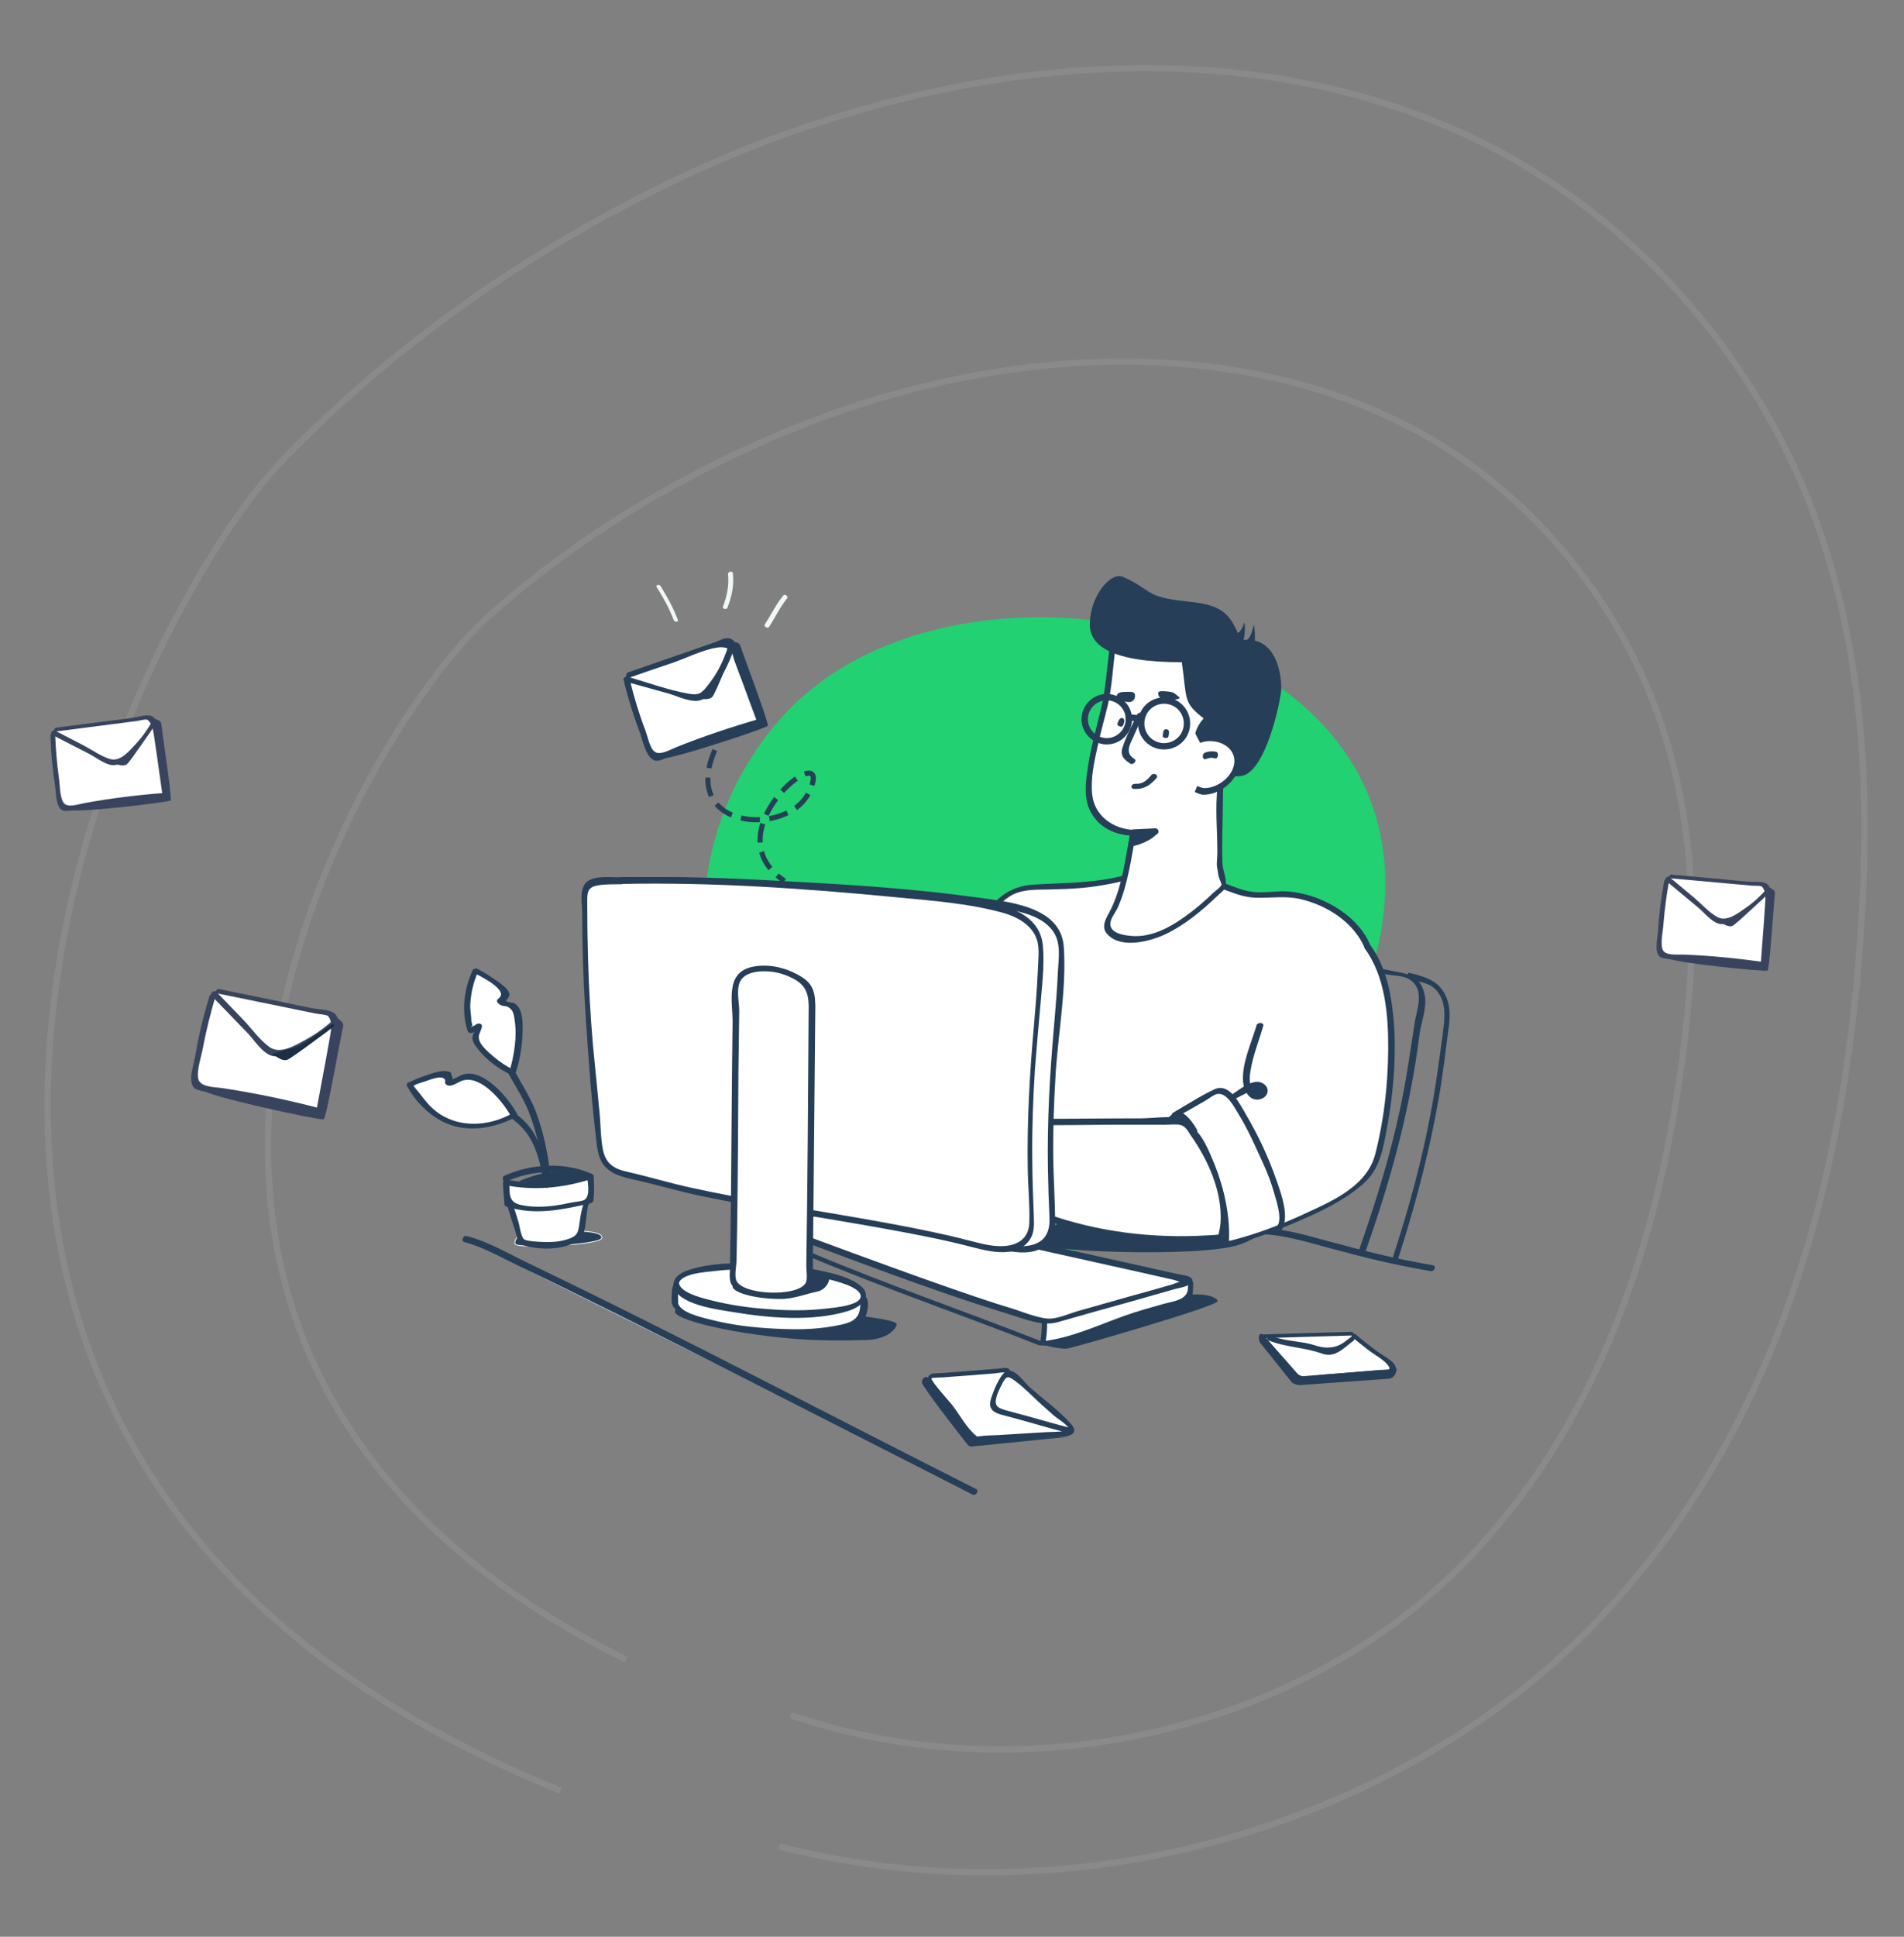 <svg width="600" height="610" viewBox="0 0 600 610" fill="none" xmlns="http://www.w3.org/2000/svg">
<rect x="0" y="0" width="600" height="610" fill="#808080" stroke="none"/>
<g clip-path="url(#clip0_7788_74958)">
<path opacity="0.08" d="M246.519 581.794C342.493 606.017 442.945 572.125 500.833 513.105C558.721 454.086 580.737 374.882 586.21 296.176C589.445 250.366 587.789 202.998 569.795 157.324C551.778 111.943 515.371 68.098 464.22 43.49C381.207 4.027 280.759 22.566 206.268 59.934C161.212 82.445 121.564 111.278 88.901 145.078C36.964 199.537 -84.257 457.107 175.715 563.644" stroke="white" stroke-width="2" stroke-linecap="square"/>
<path opacity="0.08" d="M250.081 540.527C322.774 564.88 402.344 544.615 450.52 502.441C498.697 460.268 520.358 400.397 529.215 339.937C534.408 304.749 535.915 268.071 524.706 231.74C513.461 195.634 487.924 159.633 449.87 137.62C388.084 102.26 309.421 110.669 249.695 135.145C213.576 149.879 181.261 169.814 154.048 193.995C110.735 232.996 1.97 424.778 196.47 522.345" stroke="white" stroke-width="2" stroke-linecap="square"/>
<path d="M47.332 226.92C48.056 226.308 50.777 226.449 50.857 228.07C50.951 229.754 54.292 251.452 53.77 252.087C53.248 252.722 22.689 256.279 21.895 255.007C21.689 254.657 18.62 252.559 21.531 249.252C28.847 241.012 47.332 226.92 47.332 226.92Z" fill="#38445E"/>
<path d="M17.72 229.706C27.308 228.444 36.896 227.182 46.497 225.983C47.013 225.939 47.592 225.88 47.972 226.126C48.442 226.484 48.574 227.111 48.63 227.688C49.699 235.25 50.781 242.874 51.912 250.423C41.551 251.13 31.271 252.539 21.137 254.638C20.635 254.745 20.056 254.803 19.662 254.494C19.421 254.284 19.355 253.971 19.302 253.72C17.756 246.391 16.84 238.928 16.654 231.505" fill="white"/>
<path d="M17.538 230.404C26.108 229.293 34.615 228.195 43.184 227.084C43.826 227.012 45.875 226.444 46.318 226.676C47.71 227.36 48.212 229.74 48.426 231.069C48.736 233.162 49.045 235.256 49.355 237.35C49.965 241.801 50.623 246.176 51.233 250.627C51.494 250.309 51.832 250.041 52.094 249.723C43.557 250.369 35.037 251.404 26.622 252.94C24.66 253.294 21.07 254.651 19.93 252.669C18.802 250.75 18.894 247.131 18.545 244.849C17.922 240.336 17.551 235.768 17.382 231.223C17.386 230.306 15.93 230.879 15.899 231.671C16.052 237.07 16.531 242.465 17.388 247.78C17.751 250.124 17.523 255.278 20.51 255.425C22.892 255.505 25.943 254.395 28.233 254.036C30.711 253.637 33.127 253.252 35.618 252.916C40.979 252.163 46.316 251.612 51.692 251.249C52.083 251.231 52.645 250.783 52.553 250.345C51.772 245.079 51.054 239.801 50.287 234.598C49.924 232.254 50.434 226.255 47.503 225.441C45.899 224.999 43.199 225.903 41.537 226.127C39.046 226.463 36.554 226.799 34.05 227.073C28.613 227.776 23.24 228.466 17.803 229.17C17.135 229.116 16.582 230.543 17.538 230.404Z" fill="#38445E"/>
<path d="M16.382 231.426C20.293 233.468 24.253 235.434 28.163 237.476C30.441 238.625 33.957 241.601 36.632 240.899C38.805 240.304 41.26 237.623 42.831 236.045C45.374 233.475 47.512 230.535 49.269 227.348C49.802 226.45 48.602 226.052 48.118 226.875C46.596 229.619 44.833 232.153 42.689 234.441C40.658 236.64 37.833 240.054 34.6 239.044C31.721 238.155 28.855 236.086 26.197 234.692C23.186 233.177 20.224 231.587 17.213 230.072C16.555 229.755 15.649 231.06 16.382 231.426Z" fill="#38445E"/>
<path d="M48.613 228.677C48.613 228.677 41.262 239.546 40.053 240.656C38.843 241.765 35.933 240.419 35.933 240.419C35.933 240.419 40.722 237.303 41.806 236.22C42.89 235.138 48.216 228.041 48.216 228.041L48.613 228.677Z" fill="#38445E"/>
<path d="M556.126 279.68C556.963 279.237 559.589 279.964 559.319 281.566C559.05 283.232 557.659 305.166 557.013 305.674C556.368 306.183 525.782 303.054 525.279 301.638C525.154 301.252 522.608 298.537 526.158 295.934C535.065 289.459 556.126 279.68 556.126 279.68Z" fill="#38445E"/>
<path d="M526.631 275.984C536.251 276.83 545.871 277.677 555.49 278.588C556.003 278.656 556.58 278.725 556.899 279.048C557.28 279.501 557.275 280.142 557.207 280.719C556.634 288.35 556.061 296.044 555.553 303.675C545.297 302.118 534.971 301.265 524.639 301.119C524.126 301.115 523.549 301.046 523.231 300.658C523.04 300.4 523.043 300.079 523.045 299.823C523.103 292.316 523.803 284.815 525.207 277.512" fill="white"/>
<path d="M526.306 276.622C534.9 277.397 543.43 278.171 552.024 278.946C552.665 279.015 554.784 278.904 555.166 279.228C556.378 280.2 556.36 282.637 556.285 283.984C556.14 286.1 555.996 288.216 555.851 290.332C555.496 294.82 555.205 299.245 554.85 303.733C555.172 303.479 555.559 303.29 555.882 303.036C547.419 301.813 538.89 300.974 530.357 300.649C528.368 300.569 524.577 301.116 523.888 298.929C523.198 296.807 524.06 293.285 524.206 290.976C524.562 286.424 525.174 281.874 525.979 277.389C526.178 276.493 524.636 276.737 524.438 277.505C523.434 282.822 522.751 288.206 522.453 293.593C522.306 295.965 520.984 300.959 523.866 301.752C526.172 302.348 529.384 301.925 531.694 302.071C534.195 302.22 536.633 302.368 539.134 302.58C544.522 303.009 549.844 303.629 555.165 304.441C555.55 304.509 556.194 304.193 556.197 303.744C556.559 298.422 556.985 293.1 557.346 287.842C557.493 285.469 559.27 279.71 556.586 278.277C555.116 277.495 552.289 277.793 550.622 277.651C548.12 277.439 545.619 277.226 543.118 276.949C537.667 276.457 532.279 275.964 526.828 275.471C526.188 275.274 525.343 276.55 526.306 276.622Z" fill="#38445E"/>
<path d="M524.955 277.381C528.335 280.23 531.779 283.016 535.158 285.866C537.135 287.485 539.931 291.164 542.691 291.058C544.938 290.948 547.906 288.855 549.776 287.651C552.808 285.687 555.522 283.271 557.917 280.532C558.629 279.768 557.543 279.118 556.896 279.818C554.824 282.175 552.562 284.274 549.981 286.049C547.529 287.761 544.043 290.492 541.104 288.8C538.484 287.304 536.13 284.655 533.835 282.712C531.22 280.574 528.67 278.373 526.055 276.235C525.481 275.781 524.317 276.862 524.955 277.381Z" fill="#38445E"/>
<path d="M557.007 281.676C557.007 281.676 547.504 290.713 546.086 291.536C544.667 292.359 542.116 290.414 542.116 290.414C542.116 290.414 547.458 288.403 548.747 287.579C550.037 286.755 556.756 280.968 556.756 280.968L557.007 281.676Z" fill="#38445E"/>
<path d="M104.462 320.672C105.545 320.247 108.654 321.491 108.109 323.41C107.554 325.406 102.891 351.984 102.034 352.516C101.176 353.048 64.233 345.057 63.81 343.261C63.709 342.773 60.966 339.112 65.655 336.42C77.41 329.734 104.462 320.672 104.462 320.672Z" fill="#38445E"/>
<path d="M68.912 312.14C80.558 314.493 92.204 316.846 103.84 319.276C104.458 319.43 105.154 319.593 105.5 320.031C105.906 320.635 105.814 321.416 105.652 322.11C103.928 331.336 102.194 340.64 100.548 349.876C88.22 346.569 75.712 344.112 63.103 342.516C62.475 342.44 61.779 342.277 61.443 341.761C61.245 341.42 61.291 341.029 61.328 340.716C62.406 331.571 64.269 322.521 66.966 313.808" fill="white"/>
<path d="M68.421 312.875C78.824 315.001 89.149 317.118 99.552 319.244C100.327 319.416 102.932 319.572 103.357 320.019C104.708 321.371 104.359 324.34 104.087 325.972C103.627 328.531 103.166 331.091 102.706 333.65C101.67 339.073 100.721 344.426 99.685 349.849C100.114 349.583 100.612 349.406 101.041 349.14C90.859 346.486 80.543 344.292 70.153 342.722C67.732 342.351 63.024 342.497 62.475 339.736C61.916 337.053 63.441 332.879 63.929 330.085C64.975 324.584 66.333 319.122 67.918 313.765C68.282 312.7 66.364 312.786 66.018 313.695C64.079 320.038 62.522 326.507 61.435 333.033C60.938 335.905 58.653 341.811 62.07 343.174C64.809 344.217 68.793 344.143 71.597 344.64C74.636 345.164 77.597 345.68 80.626 346.283C87.156 347.546 93.58 349.033 99.976 350.755C100.437 350.89 101.267 350.594 101.331 350.047C102.487 343.609 103.721 337.18 104.868 330.82C105.365 327.948 108.309 321.171 105.219 319.055C103.527 317.9 100.032 317.875 98.012 317.473C94.982 316.87 91.952 316.267 88.932 315.586C82.333 314.235 75.812 312.895 69.213 311.544C68.457 311.215 67.254 312.655 68.421 312.875Z" fill="#38445E"/>
<path d="M66.653 313.61C70.4 317.544 74.235 321.41 77.983 325.344C80.181 327.588 83.104 332.452 86.491 332.702C89.252 332.876 93.159 330.734 95.606 329.525C99.574 327.548 103.214 324.978 106.509 321.971C107.481 321.138 106.241 320.197 105.356 320.962C102.509 323.548 99.463 325.793 96.071 327.602C92.846 329.351 88.219 332.198 84.855 329.734C81.854 327.552 79.333 324.003 76.788 321.322C73.88 318.359 71.059 315.328 68.15 312.365C67.51 311.734 65.943 312.891 66.653 313.61Z" fill="#38445E"/>
<path d="M105.272 323.22C105.272 323.22 92.44 332.951 90.597 333.762C88.753 334.573 85.898 331.851 85.898 331.851C85.898 331.851 92.696 330.126 94.383 329.296C96.07 328.467 105.061 322.322 105.061 322.322L105.272 323.22Z" fill="#1A2E44"/>
<path d="M409.913 221.612C368.914 186.324 283.652 182.533 245.223 227.182C206.795 271.83 218.171 338.033 259.17 373.32C300.169 408.607 364.558 401.024 402.986 356.375C441.414 311.727 450.912 256.899 409.913 221.612Z" fill="#22D172"/>
<path d="M182.55 387.771C182.55 387.771 190.49 387.855 189.57 390.024C188.651 392.193 163.83 393.194 162.493 391.942C161.155 390.607 165.334 387.104 167.674 386.854C170.014 386.603 182.55 387.771 182.55 387.771Z" fill="#263E57" stroke="white" stroke-width="0.25" stroke-linecap="square"/>
<path d="M328.555 423.559C328.555 423.559 334.154 425.061 336.411 424.727C338.584 424.393 384.048 411.296 383.713 409.795C383.379 408.293 379.284 407.709 378.114 407.709C376.944 407.709 364.659 407.709 364.659 407.709L328.555 417.97V423.559Z" fill="#263E57"/>
<path d="M375.268 403.956C375.101 406.626 375.185 404.874 375.018 407.543C375.018 407.96 374.934 408.377 374.767 408.711C374.433 409.295 373.681 409.545 373.012 409.712C367.663 411.13 362.315 412.465 357.133 414.217C347.021 417.554 339.165 422.142 328.551 423.143C328.551 423.143 328.718 422.642 328.802 421.641C328.802 420.64 329.303 418.388 329.219 416.386" fill="white"/>
<path d="M374.435 403.788C374.351 404.622 374.435 405.957 374.184 406.791C373.348 409.544 369.337 409.961 366.83 410.629C362.651 411.797 358.472 412.965 354.461 414.383C345.769 417.469 337.495 421.474 328.219 422.475C328.553 422.725 328.971 422.975 329.305 423.309C329.89 421.14 329.974 418.637 329.974 416.385C329.974 415.634 328.302 415.467 328.302 416.385C328.302 418.47 328.219 420.973 327.717 422.975C327.55 423.559 328.386 423.809 328.804 423.809C339 422.725 347.942 418.053 357.553 414.883C362.734 413.131 368.334 412.297 373.432 410.379C376.273 409.294 375.856 406.958 376.023 404.289C376.19 403.288 374.518 402.954 374.435 403.788Z" fill="#263E57"/>
<path d="M229.268 203C229.862 202.227 232.841 201.681 233.324 203.494C233.833 205.227 242.375 227.756 241.94 228.58C241.506 229.405 209.512 239.932 208.38 238.789C208.056 238.424 204.324 236.897 206.705 232.668C212.7 222.239 229.268 203 229.268 203Z" fill="#263E57"/>
<path d="M198.182 212.59C208.14 209.102 218.153 205.718 228.111 202.229C228.61 202.038 229.269 201.897 229.748 202.048C230.362 202.329 230.612 202.932 230.862 203.535C233.74 211.428 236.724 219.267 239.603 227.161C228.711 230.267 217.965 234.03 207.604 238.526C207.105 238.717 206.501 238.963 205.992 238.627C205.697 238.447 205.532 238.133 205.448 237.844C202.1 230.327 199.436 222.588 197.455 214.63" fill="white"/>
<path d="M198.358 213.429C202.798 211.864 207.318 210.325 211.734 208.84C216.254 207.3 221.282 204.699 225.898 203.976C227.559 203.715 229.281 203.823 230.31 205.021C230.879 205.724 231.12 207.197 231.4 207.984C232.21 210.16 232.995 212.416 233.884 214.617C235.479 219.049 237.154 223.507 238.774 227.859C239.108 227.354 239.362 226.823 239.696 226.317C230.725 228.895 221.815 231.84 213.179 235.308C210.974 236.183 207.707 238.205 206.034 236.542C204.686 235.243 204.065 231.904 203.395 230.122C201.415 224.957 199.775 219.55 198.478 214.165C198.138 213.01 196.492 214.061 196.722 215.007C198.043 220.313 199.654 225.535 201.579 230.595C202.553 233.085 203.631 239.449 206.914 239.614C208.556 239.696 211.429 237.811 212.926 237.236C215.55 236.145 218.229 235.158 220.828 234.147C227.055 231.924 233.311 229.886 239.677 228.057C240.361 227.837 240.824 227.198 240.599 226.516C238.615 221.088 236.63 215.659 234.62 210.311C233.67 207.741 232.882 201.294 229.464 201C228.086 200.914 226.256 201.994 224.993 202.38C221.84 203.479 218.687 204.577 215.534 205.676C209.542 207.711 203.815 209.741 198.008 211.747C196.955 212.025 197.096 213.816 198.358 213.429Z" fill="#263E57"/>
<path d="M197.046 214.656C201.647 215.935 206.167 217.188 210.767 218.467C213.586 219.271 218.047 221.553 220.935 220.459C223.404 219.581 225.267 216.156 226.603 214.135C228.915 210.677 230.534 206.913 231.778 202.944C232.102 201.912 229.987 201.941 229.688 202.894C228.717 205.99 227.507 209.011 225.818 211.88C224.896 213.421 223.815 214.912 222.653 216.377C220.819 218.59 219.981 219.023 216.823 218.461C210.427 217.313 203.98 214.927 197.784 213.143C196.826 212.841 195.769 214.252 197.046 214.656Z" fill="#263E57"/>
<path d="M231.066 204.602C231.066 204.602 225.674 217.851 224.59 219.345C223.506 220.839 220.1 219.94 220.1 219.94C220.1 219.94 224.546 215.572 225.445 214.107C226.345 212.642 230.392 203.953 230.392 203.953L231.066 204.602Z" fill="#263E57"/>
<path d="M241.704 197.093C244.169 193.388 244.505 191.509 247.488 187.986L241.704 197.093Z" fill="white"/>
<path d="M242.355 197.448C244.306 194.466 245.76 191.243 248.017 188.497C248.566 187.853 247.324 186.965 246.873 187.514C244.518 190.355 242.987 193.615 240.995 196.712C240.581 197.339 241.941 198.075 242.355 197.448Z" fill="#F1F6F6"/>
<path d="M228.553 191.188C230.137 187.044 230.673 184.592 230.189 180.622L228.553 191.188Z" fill="white"/>
<path d="M229.266 191.373C230.59 187.782 231.39 184.393 230.942 180.501C230.875 179.769 229.366 180.011 229.413 180.8C229.806 184.48 229.086 187.639 227.823 191.058C227.542 191.86 229.025 192.061 229.266 191.373Z" fill="#F1F6F6"/>
<path d="M212.932 195.235C211.261 190.786 210.055 188.882 207.551 184.783L212.932 195.235Z" fill="white"/>
<path d="M213.594 195.208C212.2 191.437 210.281 188.06 208.189 184.622C207.774 183.961 206.5 184.091 206.97 184.964C209.045 188.267 210.869 191.547 212.283 195.261C212.505 195.918 213.928 196.098 213.594 195.208Z" fill="#F1F6F6"/>
<path d="M240.635 385.352C274.9 398.032 320.865 415.217 331.061 416.218L374.436 403.955C374.938 403.788 374.854 403.121 374.436 403.038L269.301 379.68L240.635 385.352Z" fill="white"/>
<path d="M240.05 386.187C265.958 395.697 291.698 405.874 318.108 413.966C323.122 415.468 328.387 417.887 333.485 416.385C341.425 414.133 349.281 411.88 357.22 409.712C361.482 408.46 365.828 407.292 370.091 406.041C371.846 405.54 374.353 405.374 375.523 403.872C375.774 403.538 375.857 403.121 375.606 402.788C374.687 401.62 372.514 401.62 371.093 401.286C367.333 400.452 363.655 399.618 359.895 398.783C347.86 396.114 335.909 393.444 323.874 390.775C311.589 388.022 299.304 385.352 287.018 382.6C282.923 381.682 278.912 380.764 274.817 379.93C273.229 379.596 271.306 378.846 269.635 378.762C265.456 378.595 260.442 380.514 256.347 381.348C251.165 382.349 245.984 383.434 240.886 384.435C239.883 384.602 239.298 386.52 240.551 386.27C248.742 384.685 256.932 383.017 265.122 381.432C269.217 380.597 270.805 381.098 275.234 382.016C293.871 386.187 312.508 390.274 331.145 394.445C340.756 396.614 350.367 398.7 359.978 400.869C363.154 401.62 366.413 402.287 369.589 403.038C370.676 403.288 372.765 404.206 373.851 403.955C375.606 403.622 373.684 403.371 373.517 403.371C372.347 403.288 370.508 404.206 369.422 404.539C364.742 405.874 360.145 407.209 355.465 408.46C350.367 409.878 345.269 411.38 340.171 412.798C337.413 413.549 334.154 415.05 331.312 415.301C328.137 415.551 323.039 413.465 319.696 412.381C311.923 410.045 304.234 407.376 296.629 404.706C278.076 398.199 259.69 391.275 241.22 384.518C240.301 384.185 239.047 385.853 240.05 386.187Z" fill="#263E57"/>
<path d="M399.338 387.854C409.952 388.521 415.313 392.659 451.5 398.999L399.338 387.854Z" fill="white"/>
<path d="M399.004 388.772C405.774 389.272 412.46 391.358 418.978 393.11C431.515 396.446 438.134 398.116 450.921 400.368C451.924 400.535 452.76 398.7 451.589 398.533C438.468 396.197 431.431 394.361 418.561 390.941C412.376 389.272 406.108 387.353 399.757 386.936C398.67 386.853 397.834 388.688 399.004 388.772Z" fill="#263E57"/>
<path d="M146.611 390.272C156.974 392.859 270.384 451.42 307.073 470.023L146.611 390.272Z" fill="white"/>
<path d="M146.276 391.19C152.126 392.692 157.809 396.029 163.241 398.615C173.938 403.703 184.636 409.042 195.25 414.298C221.492 427.395 247.567 440.742 273.642 454.006C284.59 459.596 295.622 465.185 306.57 470.774C307.489 471.275 308.576 469.439 307.656 469.022C260.688 445.331 214.137 420.721 166.668 397.947C160.4 394.944 153.797 391.023 146.944 389.271C146.025 389.021 145.189 390.94 146.276 391.19Z" fill="#263E57"/>
<path d="M336.994 385.185C336.994 385.185 317.103 387.187 321.449 390.774C325.795 394.361 378.279 396.196 390.564 392.025C402.85 387.854 392.905 383.6 392.905 383.6L385.383 389.356C366.83 389.689 353.792 387.604 336.994 385.185Z" fill="#263E57"/>
<path d="M317.689 431.984C317.438 431.817 317.354 431.65 317.354 431.65L293.87 433.486C293.118 433.569 292.784 434.403 293.202 434.987L307.66 453.423L337.161 451.672C338.081 451.588 338.498 450.504 337.746 449.836L328.386 441.494C325.879 439.242 323.288 436.906 320.781 434.737C320.279 434.32 318.692 432.401 318.023 432.401C316.519 432.485 314.095 438.825 313.343 440.243C312.841 441.16 312.34 442.161 312.758 443.079C313.176 444.164 314.429 444.581 315.599 444.914C323.539 446.833 329.389 448.835 337.328 450.837" fill="white"/>
<path d="M318.024 431.234C317.188 430.483 315.684 430.983 314.681 431.067C311.505 431.317 308.33 431.567 305.154 431.818C302.229 432.068 299.387 432.235 296.462 432.485C295.376 432.568 293.537 432.318 292.785 433.236C290.946 435.321 296.211 440.076 297.214 441.328C299.136 443.83 301.142 446.333 303.064 448.836C304.067 450.17 305.572 453.09 306.992 453.841C309.249 455.092 314.43 453.757 316.938 453.591C322.871 453.257 328.805 452.84 334.739 452.506C337.33 452.339 340.004 451.422 337.58 448.585C333.82 444.247 328.554 440.577 324.292 436.739C322.537 435.154 319.445 430.399 316.854 432.068C314.848 433.403 312.926 438.491 312.258 440.66C311.171 444.331 313.762 445.165 316.854 445.916C323.624 447.668 330.226 449.753 336.995 451.422C337.831 451.588 338.165 450.003 337.33 449.753C332.733 448.585 328.22 447.251 323.707 445.999C321.534 445.415 319.361 444.831 317.188 444.247C314.263 443.413 313.093 442.829 314.18 439.409C314.598 438.158 315.35 436.739 315.935 435.572C317.188 433.319 317.69 433.319 319.946 434.988C322.788 437.073 325.379 439.826 328.053 442.245C329.39 443.413 330.644 444.581 331.981 445.749C332.9 446.583 336.745 448.919 336.912 450.17C337.079 451.004 336.243 450.671 335.324 450.754C333.402 451.004 331.396 451.004 329.39 451.088C324.376 451.422 319.278 451.672 314.263 452.006C312.508 452.089 310.67 452.089 308.915 452.339C308.58 452.339 308.079 452.506 307.745 452.423C307.243 452.256 308.413 452.84 307.577 452.172C304.652 449.837 302.312 445.415 299.972 442.412C299.387 441.661 293.203 434.821 293.537 434.153C293.704 433.82 296.88 433.903 297.214 433.82C299.805 433.653 302.396 433.403 305.07 433.236C307.828 432.985 310.586 432.819 313.428 432.568C314.347 432.485 316.687 431.984 317.272 432.485C318.024 433.236 318.609 431.734 318.024 431.234Z" fill="#263E57"/>
<path d="M425.751 420.056L397.754 420.89L408.869 433.57C409.203 433.987 409.705 434.154 410.206 434.154L438.371 431.818C439.123 431.735 439.457 430.817 438.872 430.316C435.195 427.313 429.512 423.226 426.67 420.723" fill="white"/>
<path d="M425.664 419.472C416.303 419.722 407.027 420.056 397.666 420.306C397.165 420.306 396.664 420.807 397.081 421.224C400.675 425.311 404.018 429.899 407.946 433.57C410.62 436.073 416.387 434.237 419.563 433.987C423.324 433.653 427.084 433.403 430.845 433.069C433.185 432.903 435.86 432.986 438.116 432.486C439.62 432.152 440.373 431.651 439.62 430.066C438.868 428.481 435.442 426.729 434.021 425.645C431.681 423.893 429.341 422.141 427.168 420.223C426.499 419.639 425.329 420.389 426.165 421.14C427.837 422.642 429.675 423.977 431.43 425.395C433.185 426.729 436.194 428.314 437.448 430.066C438.785 431.902 436.612 431.318 434.857 431.484C428.923 431.985 422.989 432.486 416.972 432.986C415.05 433.153 412.71 433.653 410.788 433.487C409.2 433.32 408.865 432.652 407.779 431.401C404.603 427.814 401.427 424.227 398.251 420.556C398.084 420.89 397.917 421.224 397.666 421.474C407.027 421.224 416.303 420.89 425.664 420.64C426.917 420.64 426.583 419.388 425.664 419.472Z" fill="#263E57"/>
<path d="M399.674 422.142C405.106 424.394 411.04 424.311 416.556 426.313C420.735 427.814 423.325 424.644 426.585 422.225C427.253 421.725 426.836 420.223 426 420.89C423.576 422.726 422.239 424.144 419.147 424.394C416.389 424.644 414.801 423.727 412.21 423.143C408.115 422.308 404.02 422.225 400.092 420.557C399.34 420.223 398.922 421.808 399.674 422.142Z" fill="#263E57"/>
<path d="M336.993 452.507L306.238 455.593C305.737 455.677 305.319 455.426 304.984 455.093C302.895 452.423 294.12 441.328 290.777 436.073C290.108 434.988 290.86 433.653 292.114 433.653L306.489 453.424L336.993 452.507Z" fill="#263E57"/>
<path d="M397.168 420.222C396.416 420.473 396.667 422.391 397.168 422.975L407.03 435.322C407.448 435.906 409.203 436.323 409.871 436.239L437.618 434.237C438.621 434.154 439.456 433.486 439.791 432.569L440.209 431.151L408.952 433.57L397.586 420.056L397.168 420.222Z" fill="#263E57"/>
<path d="M430.849 298.177C430.431 297.176 430.013 296.258 429.596 295.591C424.915 287.916 412.964 280.158 399.258 281.826C388.728 283.077 386.639 276.988 374.27 277.405C367.166 269.563 360.48 278.072 336.411 279.323C331.564 279.574 324.46 279.49 321.284 280.241C314.515 281.826 308.497 291.169 306.324 297.426C299.889 308.271 292.2 310.106 290.529 313.026C275.151 318.031 275.151 318.031 266.627 320.867C276.154 331.295 274.901 352.818 272.561 360.159C282.924 360.242 267.964 363.329 273.898 353.151C274.734 351.817 311.005 350.899 311.84 349.147C321.451 355.904 360.898 353.735 374.437 355.821C383.881 365.164 386.722 385.102 386.137 392.109C396.25 389.857 429.93 377.927 433.44 366.582C438.204 350.816 442.717 313.61 430.849 298.177Z" fill="white"/>
<path d="M431.77 297.592C429.096 291.252 423.413 286.664 417.312 283.828C413.969 282.243 410.292 281.242 406.531 280.825C402.436 280.408 398.257 281.492 394.162 280.825C391.32 280.408 388.646 279.156 385.972 278.239C382.629 277.071 379.453 277.071 376.026 276.403C374.021 276.07 372.934 274.401 371.096 273.734C369.591 273.15 368.003 273.067 366.415 273.15C361.067 273.567 355.802 275.569 350.536 276.57C342.179 278.239 333.738 278.072 325.297 278.656C319.029 279.156 314.767 282.076 311.006 287.081C309.084 289.667 307.58 292.42 306.242 295.34C304.153 299.678 301.312 303.348 297.634 306.352C295.461 308.103 293.121 309.689 290.948 311.274C288.191 313.276 284.43 314.026 281.087 315.111C276.239 316.696 271.476 318.281 266.629 319.866C266.211 320.033 265.458 320.7 265.876 321.201C274.234 330.878 275.404 347.979 271.726 359.825C271.559 360.242 271.81 360.742 272.312 360.742C272.897 360.742 275.153 361.243 275.571 360.993C278.412 359.324 275.404 359.741 275.069 359.241C274.484 358.49 273.816 358.49 273.565 357.322C273.314 356.238 273.983 353.818 274.819 353.318C275.989 352.65 278.496 352.817 279.75 352.734C282.424 352.484 285.182 352.317 287.856 352.15C293.456 351.733 299.055 351.483 304.738 350.899C306.827 350.732 311.257 350.982 312.761 349.063C312.26 349.23 311.758 349.314 311.173 349.48C316.689 353.151 324.629 353.485 331.064 354.069C340.424 354.903 349.784 354.986 359.145 355.32C362.989 355.487 366.833 355.57 370.678 355.904C373.018 356.071 374.104 356.321 375.692 358.24C377.28 360.158 378.534 362.411 379.62 364.58C383.548 372.672 385.972 382.849 385.303 391.859C385.303 392.359 385.721 392.693 386.222 392.526C393.493 390.857 400.597 388.271 407.45 385.352C415.139 382.098 423.246 378.428 429.514 372.922C434.779 368.334 435.782 362.161 437.035 355.487C438.874 345.643 439.793 335.633 439.459 325.622C438.957 316.279 437.704 305.601 431.77 297.592C431.185 296.758 429.43 297.843 430.015 298.677C436.617 307.603 437.537 319.949 437.453 330.711C437.369 341.722 436.116 352.901 433.358 363.579C430.851 373.089 420.989 377.76 412.632 381.598C404.274 385.519 395.332 389.022 386.306 391.108C386.64 391.358 386.891 391.608 387.225 391.775C387.81 383.433 385.805 374.423 382.712 366.665C381.208 363.078 378.868 356.905 375.358 354.819C373.101 353.485 368.338 353.985 365.83 353.902C356.219 353.401 346.525 353.401 336.914 352.817C329.392 352.317 319.28 352.484 312.761 348.146C312.176 347.812 311.591 348.146 311.173 348.563C311.591 348.062 310.17 348.646 309.502 348.73C308.415 348.897 307.329 348.98 306.242 349.147C302.983 349.48 299.724 349.731 296.464 349.898C290.113 350.315 283.761 350.565 277.41 351.316C273.816 351.733 270.807 353.652 271.726 358.073C272.144 359.992 275.654 362.744 277.326 360.576C277.493 360.325 277.577 359.992 277.41 359.741C276.657 358.74 274.067 359.074 273.064 358.991C273.231 359.324 273.482 359.574 273.649 359.908C277.41 347.645 276.407 329.96 267.715 320.033C267.464 320.45 267.214 320.95 266.963 321.367C270.724 320.116 274.484 318.865 278.329 317.614C281.17 316.696 283.928 315.778 286.77 314.861C289.695 313.943 290.865 313.359 292.954 311.607C297.133 308.103 301.479 305.601 304.905 301.096C309.585 294.923 311.173 286.748 318.193 282.326C321.704 280.074 326.049 280.241 330.061 280.157C333.738 280.074 337.415 279.99 341.009 279.657C347.611 279.073 353.879 277.571 360.315 275.986C364.075 275.069 368.421 273.817 371.848 276.237C372.516 276.654 373.101 277.655 373.77 277.988C374.773 278.405 376.946 278.072 378.116 278.239C381.375 278.572 384.384 279.657 387.476 280.825C390.15 281.826 392.825 282.66 395.666 282.743C400.43 282.91 404.943 282.076 409.707 283.161C418.148 285.079 426.672 290.502 430.099 298.677C430.349 299.595 432.188 298.593 431.77 297.592Z" fill="#263E57"/>
<path d="M397.085 322.953C395.998 326.707 394.828 330.461 393.742 334.048C392.321 338.803 392.655 342.223 393.742 343.975C394.828 345.727 396.918 345.811 397.753 345.06C398.589 344.309 399.174 342.807 397.001 341.723C395.33 340.889 392.488 343.141 388.477 345.56" fill="white"/>
<path d="M395.996 322.87C394.408 328.376 391.233 334.966 391.734 340.805C391.985 343.558 393.823 347.229 397.334 346.144C399.674 345.394 400.259 342.808 398.253 341.389C395.077 339.137 390.564 343.308 387.973 344.893C386.803 345.56 388.224 346.645 389.143 346.144C389.979 345.644 394.408 343.642 394.743 342.808C394.325 343.892 393.991 341.64 393.907 341.139C393.74 339.888 393.823 338.47 394.074 337.218C394.826 332.463 396.748 327.792 398.086 323.12C398.42 322.036 396.331 321.869 395.996 322.87Z" fill="#263E57"/>
<path d="M393.407 209.833C395.83 205.829 395.663 199.406 395.162 196.736C394.493 198.822 394.159 201.658 391.652 202.159C389.144 202.576 386.219 200.323 386.721 202.993C387.222 205.662 391.067 213.921 393.407 209.833Z" fill="#263E57"/>
<path d="M390.399 204.911C392.405 202.158 392.488 197.82 392.154 195.985C391.569 197.403 391.151 199.322 389.229 199.655C387.223 199.989 385.301 199.322 383.88 199.071C382.459 198.821 388.309 207.664 390.399 204.911Z" fill="#263E57"/>
<path d="M350.364 204.911C349.612 210.918 349.027 215.756 348.526 219.593C347.857 225.266 340.168 246.872 344.263 254.547C346.938 259.636 351.2 262.222 356.967 262.222C355.462 270.48 354.125 276.654 352.955 280.825C351.785 284.996 351.785 284.662 349.946 288.333C349.946 288.333 344.765 294.923 357.134 295.674C369.503 296.424 385.382 279.073 385.382 279.073C383.794 268.895 384.462 273.817 384.462 268.395C384.462 262.973 384.462 256.132 384.462 247.957L389.644 220.344C383.292 210.417 376.439 203.994 368.918 200.99C363.318 198.822 357.134 200.156 350.364 204.911Z" fill="white"/>
<path d="M349.529 204.994C348.777 211.168 348.359 217.591 346.855 223.681C345.434 229.437 343.846 235.109 342.927 240.949C342.258 245.37 341.422 250.542 343.261 254.797C345.685 260.303 350.95 262.972 356.8 263.222C356.549 262.889 356.382 262.639 356.131 262.305C354.627 270.564 353.541 280.074 349.445 287.582C348.192 289.834 346.938 292.337 349.195 294.505C353.624 298.843 362.399 296.508 367.247 294.255C373.347 291.335 378.696 286.914 383.543 282.243C384.296 281.492 385.633 280.574 386.051 279.656C386.97 277.488 385.299 274.318 385.215 271.898C384.964 264.974 385.382 257.967 385.382 250.96C385.382 241.032 389.143 231.272 390.313 221.428C390.647 218.759 388.641 217.007 387.054 214.838C383.961 210.75 380.451 206.913 376.189 203.91C367.414 197.653 358.973 198.154 350.114 204.16C349.195 204.744 349.529 206.579 350.615 205.829C355.212 202.742 360.561 200.156 366.244 201.407C370.088 202.241 373.765 204.577 376.858 207.08C380.117 209.749 383.042 212.919 385.549 216.34C387.221 218.592 388.725 219.677 388.474 222.179C387.555 230.772 384.797 239.114 383.711 247.706C382.875 254.38 383.627 261.554 383.627 268.311C383.627 269.646 383.46 270.981 383.46 272.315C383.46 272.983 383.627 273.567 383.711 274.151C383.794 274.651 383.878 275.235 383.961 275.736C384.045 276.236 384.964 278.489 384.964 278.572C384.797 279.406 382.708 280.824 382.206 281.325C380.033 283.41 377.777 285.413 375.353 287.248C369.921 291.419 363.319 295.507 356.215 294.756C353.541 294.505 349.028 293.671 350.03 290.084C350.448 288.583 351.702 287.081 352.287 285.746C355.463 278.572 356.549 269.98 357.97 262.305C358.054 261.804 357.803 261.387 357.301 261.387C350.866 261.137 344.932 257.049 344.18 250.292C343.595 245.203 344.849 239.781 345.935 234.859C346.855 230.521 348.108 226.267 349.111 222.012C350.365 216.507 350.699 210.667 351.368 204.994C351.451 203.493 349.696 203.91 349.529 204.994Z" fill="#263E57"/>
<path d="M372.43 208.582C374.102 220.678 372.848 221.179 379.284 226.267C369.589 237.362 386.972 247.373 392.906 243.786C399.926 239.615 403.771 219.093 403.771 216.924C403.771 213.003 402.601 199.906 390.9 201.658C387.641 192.065 383.796 190.396 373.684 189.395C360.479 187.977 363.572 186.058 353.961 181.72C349.866 179.885 343.43 188.06 343.43 196.569C343.347 203.493 350.451 208.582 372.43 208.582Z" fill="#263E57"/>
<path d="M357.554 262.305L364.658 262.555C363.738 263.557 362.652 264.307 361.315 264.975C359.81 265.725 358.39 266.226 356.969 266.476L357.554 262.305Z" fill="#263E57"/>
<path d="M357.137 262.222L364.073 261.889" stroke="#263E57" stroke-width="2" stroke-linecap="round"/>
<path d="M367.167 220.427C369.089 220.594 372.599 220.26 371.513 219.51C370.51 218.759 370.092 218.008 368.42 217.841C366.665 217.674 365.078 217.507 364.994 218.175C364.91 218.842 365.245 220.26 367.167 220.427Z" fill="#263E57"/>
<path d="M379.031 249.209C383.544 249.793 389.979 244.704 389.812 239.782C389.729 234.861 386.553 232.942 382.04 232.358C377.527 231.774 373.515 235.027 372.93 239.449C372.429 243.953 374.518 248.708 379.031 249.209Z" fill="white"/>
<path d="M378.865 250.293C383.796 250.544 389.145 246.623 390.399 241.785C391.652 236.946 388.727 232.775 384.047 231.691C378.865 230.439 373.684 233.192 372.43 238.531C371.26 243.453 373.517 249.209 378.865 250.293C379.868 250.46 380.286 248.458 379.2 248.208C374.77 247.374 372.681 242.285 374.102 238.197C375.439 234.193 379.785 232.775 383.629 233.693C387.641 234.694 390.231 238.197 388.393 242.368C386.972 245.705 382.793 248.458 379.116 248.208C378.197 248.125 377.863 250.21 378.865 250.293Z" fill="#263E57"/>
<path d="M376.522 230.772L379.196 235.861L377.609 246.789L375.854 250.877C370.923 248.291 368.917 244.287 369.669 238.948C370.505 233.609 372.761 230.856 376.522 230.772Z" fill="white"/>
<path d="M379.871 238.112C380.54 237.862 381.125 237.695 381.543 237.695C381.96 237.695 382.462 237.695 383.13 237.862" fill="white"/>
<path d="M379.867 239.113C380.368 238.946 380.87 238.78 381.371 238.696C381.873 238.613 382.374 238.78 382.876 238.863C383.879 239.113 384.213 237.028 383.21 236.777C381.956 236.527 380.953 236.611 379.783 237.028C379.282 237.195 379.031 237.695 379.031 238.196C379.031 238.696 379.366 239.28 379.867 239.113Z" fill="#263E57"/>
<path d="M367.249 232.441C368.168 232.524 368.252 232.024 368.335 231.273C368.419 230.606 368.502 229.771 367.583 229.688C366.664 229.605 366.58 230.355 366.497 231.106C366.33 231.774 366.246 232.357 367.249 232.441Z" fill="#263E57"/>
<path d="M352.789 228.77C353.708 229.104 353.875 228.603 354.126 227.936C354.377 227.269 354.46 226.434 353.792 226.184C353.123 225.934 352.622 226.601 352.371 227.269C352.12 227.853 351.869 228.437 352.789 228.77Z" fill="#263E57"/>
<path d="M359.225 225.265C357.303 229.353 355.798 232.856 354.628 235.693C354.043 237.278 354.712 238.613 356.801 239.78" fill="white"/>
<path d="M358.304 225.099C356.716 228.519 354.793 232.023 353.707 235.527C352.955 237.946 354.208 239.281 356.214 240.532C357.05 241.033 358.471 239.614 357.468 239.03C354.376 237.112 356.047 234.526 357.217 231.94C358.136 229.771 359.139 227.602 360.142 225.433C360.644 224.181 358.721 224.181 358.304 225.099Z" fill="#263E57"/>
<path d="M363.656 244.537C362.987 245.371 362.151 246.122 361.232 246.789C360.313 247.456 359.059 247.707 357.555 247.54" fill="white"/>
<path d="M362.819 244.12C361.398 245.788 360.061 247.04 357.721 246.873C356.551 246.789 355.966 248.291 357.303 248.458C360.395 248.708 362.401 247.373 364.407 245.121C365.242 244.036 363.487 243.286 362.819 244.12Z" fill="#263E57"/>
<path d="M355.38 221.095C353.458 220.845 351.787 220.511 351.87 219.343C352.037 218.175 353.04 217.925 354.712 217.925C356.383 217.841 357.47 217.841 357.637 218.759C357.888 219.677 357.302 221.345 355.38 221.095Z" fill="#263E57"/>
<path d="M364.826 234.777C360.981 233.692 358.808 229.688 359.895 225.851C360.981 222.013 364.993 219.844 368.837 220.929C372.681 222.013 374.854 226.018 373.768 229.855C372.681 233.692 368.67 235.861 364.826 234.777Z" stroke="#263E57" stroke-width="2"/>
<path d="M346.858 233.191C343.181 232.107 341.008 228.269 342.095 224.599C343.181 220.928 347.026 218.759 350.703 219.844C354.38 220.928 356.553 224.766 355.467 228.436C354.38 232.107 350.536 234.276 346.858 233.191Z" stroke="#263E57" stroke-width="2"/>
<path d="M359.394 226.601C358.558 226.35 357.889 226.184 357.388 226.1C356.886 226.017 356.301 226.017 355.633 226.1" stroke="#263E57" stroke-width="2" stroke-linecap="round"/>
<path d="M283.508 372.588C283.508 372.588 305.404 371.837 317.439 378.01C348.779 394.111 384.465 389.606 384.465 389.606C384.465 389.606 386.721 385.101 384.381 374.757C382.041 364.496 373.935 353.568 373.099 353.234C372.263 352.901 327.217 353.234 327.217 353.234H325.295" fill="white"/>
<path d="M283.258 373.589C289.025 373.422 294.791 373.756 300.474 374.506C305.154 375.09 309.835 376.008 314.18 377.76C319.613 379.929 324.794 382.765 330.31 384.684C346.273 390.106 363.656 392.108 380.454 391.024C383.129 390.857 384.884 391.274 385.636 388.438C387.725 380.596 384.884 371.587 381.457 364.579C379.702 361.075 377.696 357.572 375.356 354.485C374.437 353.317 374.019 352.65 372.682 352.316C368.754 351.315 363.489 352.233 359.561 352.233C348.195 352.233 336.912 352.4 325.546 352.4C324.544 352.4 323.958 354.402 325.045 354.402C333.486 354.402 342.01 354.318 350.451 354.235C356.051 354.235 361.734 354.235 367.333 354.235C368.754 354.235 370.593 353.985 372.013 354.318C373.518 354.735 374.186 355.987 375.106 357.405C380.705 365.33 385.218 375.257 384.633 385.101C384.549 386.436 384.215 387.687 383.964 389.022C383.797 389.856 384.8 388.688 384.382 388.771C383.045 389.022 381.541 389.022 380.204 389.105C363.405 390.106 345.938 388.021 330.059 382.348C324.627 380.429 319.613 377.509 314.264 375.507C310.336 374.089 306.324 373.255 302.229 372.671C296.212 371.837 290.028 371.42 283.927 371.587C282.757 371.67 282.172 373.672 283.258 373.589Z" fill="#263E57"/>
<path d="M212.722 413.131C212.555 415.467 228.935 419.805 248.909 421.557C258.437 422.391 266.293 422.224 272.811 422.057C279.915 421.89 282.422 418.387 282.59 417.135C282.757 414.8 254.425 412.964 234.535 411.129C214.477 409.377 212.889 410.795 212.722 413.131Z" fill="#263E57"/>
<path d="M212.72 409.878C212.469 413.799 225.507 417.97 241.803 419.055C258.1 420.223 271.556 417.887 271.806 413.966C271.89 413.132 272.893 409.128 271.806 408.293C267.878 405.29 255.426 405.624 242.639 404.706C229.351 403.789 217.233 401.536 213.221 404.206C212.469 404.873 212.72 409.128 212.72 409.878Z" fill="white"/>
<path d="M211.633 409.795C211.716 412.298 214.391 413.716 216.397 414.634C220.826 416.719 225.757 417.804 230.604 418.554C242.137 420.473 256.094 421.808 267.544 418.221C269.717 417.553 272.14 416.636 272.892 414.3C273.812 411.63 274.062 408.46 271.388 407.042C267.126 404.79 261.359 404.957 256.679 404.706C249.241 404.289 241.803 403.956 234.365 403.288C228.348 402.704 221.745 401.453 215.728 402.621C211.382 403.455 211.716 405.791 211.633 409.795C211.633 410.88 213.722 411.046 213.722 410.045C213.722 408.21 213.221 405.708 214.892 404.54C216.48 403.455 219.739 403.872 221.495 403.872C227.512 404.039 233.529 404.873 239.463 405.374C246.065 405.874 252.584 406.041 259.186 406.458C262.111 406.625 265.12 406.875 267.961 407.626C270.719 408.377 271.472 409.545 270.97 412.381C270.385 416.385 266.541 416.969 262.947 417.637C256.763 418.805 250.411 418.805 244.143 418.471C237.541 418.137 230.938 417.386 224.587 415.801C222.08 415.134 213.806 413.549 213.639 410.045C213.722 408.961 211.633 408.794 211.633 409.795Z" fill="#263E57"/>
<path d="M272.213 408.39C272.489 404.437 259.462 400.31 243.115 399.172C226.769 398.034 213.294 400.316 213.018 404.268C212.741 408.221 225.769 412.348 242.115 413.486C258.461 414.624 271.936 412.343 272.213 408.39Z" fill="white"/>
<path d="M212.223 404.456C212.473 410.879 226.43 412.464 230.776 413.215C242.226 415.133 256.015 416.385 267.381 412.881C271.811 411.463 275.488 407.792 270.39 404.372C266.796 401.953 262.033 400.952 257.77 400.034C250.75 398.616 243.563 397.949 236.459 397.865C230.442 397.782 224.09 397.949 218.324 399.617C215.983 400.284 212.724 401.369 212.306 404.122C212.056 405.457 213.727 405.457 213.894 404.289C214.479 401.119 222.502 400.618 224.842 400.368C230.776 399.617 236.877 399.701 242.894 400.118C248.995 400.535 255.096 401.369 260.946 402.871C263.119 403.454 271.226 405.29 271.226 408.293C271.226 411.213 262.618 411.88 260.528 412.13C254.26 412.881 247.909 412.798 241.724 412.297C235.874 411.88 230.107 411.046 224.424 409.628C222.168 409.044 214.145 407.292 213.978 404.038C213.811 402.704 212.223 403.371 212.223 404.456Z" fill="#263E57"/>
<path d="M230.855 405.206C230.855 406.958 237.374 409.127 246.066 409.127C250.245 409.127 254.423 407.375 257.265 406.875C260.357 406.291 261.36 403.538 261.36 402.62C261.36 400.868 248.907 401.286 240.216 402.37C231.608 403.371 230.855 403.455 230.855 405.206Z" fill="#263E57"/>
<path d="M202.27 277.405C194.665 277.572 190.904 277.405 190.737 281.326C189.651 322.953 195.919 336.634 197.507 359.658C198.259 370.587 201.936 369.002 209.708 371.421C234.028 378.845 287.683 384.935 314.175 392.276C325.959 395.53 331.893 391.609 331.642 385.019C329.386 336.968 334.567 322.953 334.484 298.511C334.484 294.256 331.224 289.084 323.786 286.832C304.147 280.909 228.596 276.738 202.27 277.405Z" fill="white"/>
<path d="M202.106 276.32C199.097 276.404 194.166 275.653 191.576 277.655C188.901 279.74 189.821 284.579 189.821 287.415C189.737 297.593 190.071 307.77 191.158 317.864C192.662 332.296 195.253 346.561 196.841 360.993C197.509 367.583 200.017 370.002 206.201 371.504C213.388 373.256 220.409 375.341 227.679 376.843C246.651 380.764 265.873 383.6 284.927 387.02C293.535 388.605 302.227 390.19 310.752 392.359C316.769 393.861 326.464 397.031 330.976 390.607C332.23 388.856 332.481 386.937 332.481 384.851C332.481 378.011 331.979 371.17 331.896 364.413C331.812 355.32 332.146 346.144 332.732 337.051C333.651 324.287 336.074 311.107 335.239 298.343C334.403 284.996 316.685 283.911 306.573 282.493C288.187 279.991 269.633 278.739 251.08 277.738C234.783 276.821 218.403 275.986 202.106 276.32C201.103 276.32 201.354 278.406 202.357 278.406C231.022 277.822 259.939 279.824 288.437 282.577C299.803 283.661 311.671 284.412 322.703 287.582C327.049 288.833 331.561 291.253 333.066 295.757C334.069 298.76 333.567 302.431 333.4 305.601C333.149 311.524 332.648 317.363 332.146 323.286C330.809 338.219 329.974 353.151 330.224 368.167C330.308 373.256 330.475 378.344 330.726 383.517C330.893 388.105 329.305 391.358 324.458 392.276C320.112 393.11 315.85 391.775 311.755 390.691C307.994 389.69 304.233 388.856 300.389 388.021C268.547 381.348 236.371 377.343 204.864 369.168C200.769 368.084 199.181 366.165 198.512 361.994C197.927 358.073 197.844 353.985 197.342 350.065C196.423 343.057 195.169 336.133 194.166 329.209C192.913 320.533 191.993 311.774 191.659 302.932C191.408 296.842 191.408 290.835 191.492 284.746C191.576 281.743 191.325 279.49 194.584 278.823C197.091 278.322 199.849 278.489 202.357 278.406C203.443 278.406 203.192 276.32 202.106 276.32Z" fill="#263E57"/>
<path d="M195.755 277.406C188.149 277.573 184.305 277.406 184.221 281.327C184.054 323.204 187.146 336.719 188.734 359.826C189.486 370.754 195.337 369.086 203.109 371.422C227.429 378.846 281.083 384.936 307.576 392.277C319.36 395.531 325.294 391.61 325.043 385.02C322.786 336.969 327.968 322.954 327.884 298.512C327.884 294.257 324.625 289.085 317.187 286.833C297.714 280.91 222.08 276.739 195.755 277.406Z" fill="white"/>
<path d="M195.587 276.32C192.578 276.404 187.647 275.653 185.056 277.655C182.382 279.741 183.468 284.663 183.468 287.499C183.468 297.927 183.803 308.354 184.471 318.782C185.391 332.797 186.393 347.145 188.148 361.16C189.068 368.334 193.163 370.086 199.598 371.504C206.869 373.089 213.973 375.258 221.244 376.76C240.215 380.681 259.437 383.517 278.492 386.937C287.1 388.522 295.791 390.107 304.316 392.276C310.333 393.778 320.028 396.948 324.457 390.524C325.961 388.355 325.878 385.936 325.794 383.35C325.544 377.01 325.293 370.587 325.293 364.247C325.209 355.154 325.544 345.977 326.129 336.884C326.63 330.294 327.215 323.787 327.8 317.28C328.301 310.94 329.221 304.1 328.636 297.76C327.382 284.829 309.832 283.745 299.97 282.41C281.584 279.908 263.03 278.656 244.477 277.655C228.264 276.821 211.883 275.987 195.587 276.32C194.584 276.32 194.918 278.406 196.004 278.406C224.67 277.822 253.587 279.824 282.085 282.577C293.451 283.662 305.319 284.496 316.35 287.582C320.613 288.834 325.209 291.336 326.714 295.841C327.716 298.844 327.131 302.515 327.048 305.685C326.797 311.608 326.296 317.447 325.794 323.37C324.457 338.303 323.621 353.235 323.872 368.251C323.956 373.757 324.541 379.429 324.374 384.935C324.29 389.023 322.033 391.525 317.938 392.276C313.593 393.027 309.33 391.692 305.235 390.691C301.474 389.69 297.714 388.856 293.869 388.022C276.904 384.435 259.771 381.848 242.722 378.845C234.365 377.427 226.091 375.926 217.817 374.09C211.215 372.672 204.696 370.67 198.094 369.168C193.748 368.251 190.906 366.749 189.987 362.078C189.235 358.24 189.318 354.069 188.901 350.148C188.232 342.974 187.48 335.8 186.811 328.709C186.059 319.866 185.558 310.94 185.307 302.014C185.14 296.258 185.056 290.502 185.056 284.746C185.056 281.743 184.806 279.49 188.148 278.907C190.656 278.406 193.414 278.573 196.004 278.489C197.007 278.406 196.589 276.32 195.587 276.32Z" fill="#263E57"/>
<path d="M255.844 316.696C255.844 313.276 255.259 310.857 254.757 310.44C246.985 303.182 233.864 303.432 231.942 309.272C231.273 311.274 231.942 314.945 231.858 318.281C231.524 328.959 231.357 391.525 230.855 403.121C230.688 405.957 236.538 407.209 242.639 407.542C248.991 407.876 255.008 405.79 255.008 404.122C255.259 395.53 255.844 327.792 255.844 316.696Z" fill="white"/>
<path d="M256.929 316.78C256.846 311.274 255.592 309.022 250.494 306.519C246.399 304.433 241.218 303.516 236.705 304.6C228.431 306.686 230.938 315.612 230.854 322.202C230.604 340.305 230.52 358.491 230.353 376.593C230.269 384.351 230.186 392.109 230.019 399.867C229.935 402.537 229.601 404.539 232.108 406.124C236.788 408.96 244.561 408.877 249.659 407.793C252.584 407.209 255.759 406.458 256.094 403.204C256.261 400.869 256.177 398.533 256.177 396.197C256.261 387.688 256.344 379.262 256.428 370.753C256.595 352.818 256.762 334.799 256.929 316.78C256.929 315.779 254.84 315.612 254.84 316.696C254.673 344.059 254.506 371.337 254.088 398.7C254.088 399.951 254.506 402.62 254.004 403.872C251.831 408.71 233.278 407.959 231.941 403.037C231.44 401.286 232.108 398.533 232.108 396.781C232.192 393.611 232.192 390.441 232.275 387.187C232.526 370.67 232.61 354.153 232.693 337.635C232.777 331.379 232.86 325.122 232.944 318.865C233.027 316.029 232.025 312.275 233.027 309.606C234.03 306.853 237.373 306.018 239.964 305.935C243.307 305.768 246.65 306.519 249.575 308.021C253.67 310.023 254.757 312.525 254.84 316.863C254.84 317.697 256.929 317.864 256.929 316.78Z" fill="#263E57"/>
<path d="M402.429 388.772C407.36 385.602 403.766 376.092 402.345 372.004C399.838 364.663 396.495 357.572 392.567 350.899C390.645 347.645 387.469 340.972 382.789 343.057C378.276 345.143 374.014 347.979 369.751 350.398C368.832 350.899 369.083 352.817 370.169 352.15C373.429 350.315 376.772 348.48 380.031 346.561C381.034 345.977 382.538 344.726 383.625 344.559C386.55 344.058 388.89 348.563 390.143 350.649C393.319 355.737 395.576 361.076 398.083 366.499C399.504 369.585 400.674 372.755 401.593 376.009C402.262 378.428 404.602 385.102 401.844 386.853C401.175 387.521 401.342 389.439 402.429 388.772Z" fill="#263E57"/>
<path d="M369.759 353.151C370.344 352.484 371.264 351.65 372.099 352.15C372.601 352.484 373.019 353.068 373.353 353.485C374.022 354.319 374.774 355.237 375.275 356.238C375.777 357.072 377.782 356.905 377.197 355.821C376.278 354.152 375.024 352.4 373.52 351.149C371.598 349.564 369.341 350.565 367.921 352.317C367.252 353.151 369.174 353.902 369.759 353.151Z" fill="#263E57"/>
<path d="M370.34 352.567C370.34 352.567 371.343 351.733 372.095 351.9C372.847 352.067 373.098 353.402 373.098 353.402L370.34 352.567Z" fill="#263E57"/>
<path d="M255.178 395.111C282.005 406.373 305.238 414.131 327.887 423.141L255.178 395.111Z" fill="white"/>
<path d="M254.759 395.696C278.745 405.79 303.316 414.215 327.468 423.725C328.221 424.059 329.391 422.975 328.388 422.557C304.235 413.047 279.581 404.622 255.679 394.528C254.927 394.278 253.756 395.279 254.759 395.696Z" fill="#263E57"/>
<path d="M436.193 306.768C438.783 307.352 442.544 307.102 444.633 308.77C448.979 312.107 446.472 317.863 445.803 322.118C444.383 331.294 443.129 340.47 441.123 349.647C437.864 364.913 433.184 379.762 428.002 394.444C427.668 395.445 429.674 396.029 430.008 395.028C436.192 377.593 441.458 359.991 444.801 341.805C445.803 336.55 446.639 331.211 447.308 325.955C447.809 322.034 449.731 317.363 448.979 313.442C447.642 306.351 442.21 306.685 436.527 305.35C435.44 304.933 434.939 306.434 436.193 306.768Z" fill="#263E57"/>
<path d="M444.303 308.521C446.893 309.188 450.069 309.439 452.075 311.357C456.003 314.944 455.334 320.7 454.666 325.455C453.579 333.464 452.576 341.472 451.072 349.397C448.231 365.081 443.968 380.513 439.037 395.696C438.703 396.614 440.04 398.115 440.458 396.864C446.308 378.762 451.072 360.492 454.081 341.723C454.833 336.801 455.501 331.795 456.086 326.874C456.588 323.12 457.34 319.199 456.254 315.445C454.331 309.188 449.986 307.854 444.219 306.435C443.216 306.185 443.3 308.271 444.303 308.521Z" fill="#263E57"/>
<path d="M184.723 379.262C183.302 383.016 183.72 385.602 182.717 389.773C177.285 392.776 170.599 393.026 164.415 391.024L160.988 380.096" fill="white"/>
<path d="M183.886 379.178C183.301 380.93 182.966 382.682 182.716 384.517C182.214 388.021 182.298 389.356 178.453 390.44C176.197 391.108 173.773 391.274 171.35 391.191C170.012 391.108 165.917 391.024 165.081 390.273C164.079 389.272 163.744 385.935 163.326 384.684C162.825 383.016 162.24 381.264 161.739 379.595C161.321 378.344 159.816 379.429 160.067 380.43C160.819 382.932 161.571 385.352 162.407 387.854C163.326 390.774 162.992 391.775 166.084 392.526C171.015 393.694 176.28 393.527 181.044 391.525C185.473 389.689 184.136 383.349 185.473 379.345C185.891 378.01 184.22 378.01 183.886 379.178Z" fill="#263E57"/>
<path d="M159.486 372.422C159.57 374.675 159.821 377.01 159.988 379.179C169.348 382.516 176.953 380.18 185.979 378.178C186.397 375.175 186.313 374.174 186.063 370.587C177.288 373.507 167.426 374.257 159.486 372.422Z" fill="white"/>
<path d="M158.484 372.672C158.568 374.924 158.819 377.176 158.986 379.429C158.986 379.762 159.32 379.929 159.571 380.013C168.597 382.933 177.038 381.014 186.064 379.012C186.398 378.928 186.899 378.595 186.983 378.177C187.317 375.508 187.234 373.005 187.067 370.336C187.067 369.835 186.398 369.669 185.98 369.752C177.539 372.421 168.68 373.339 159.989 371.587C158.986 371.42 157.899 372.922 159.153 373.256C168.179 375.091 177.456 374.173 186.147 371.42C185.813 371.254 185.395 371.087 185.061 370.836C185.228 372.755 185.98 376.342 184.392 377.76C183.64 378.428 181.133 378.511 180.046 378.761C178.208 379.179 176.369 379.512 174.531 379.762C171.02 380.18 167.594 380.263 164.167 379.512C160.072 378.678 160.657 375.842 160.49 372.255C160.49 371.087 158.484 371.671 158.484 372.672Z" fill="#263E57"/>
<path d="M156.305 349.147C161.068 351.817 165.247 354.737 167.754 359.825C169.844 363.996 170.679 368.668 171.515 373.34C171.766 374.674 173.27 374.09 173.103 372.923C172.184 367.834 171.264 362.578 168.841 357.99C166.166 352.901 161.821 349.982 156.973 347.229C155.97 346.645 155.469 348.647 156.305 349.147Z" fill="#263E57"/>
<path d="M161.905 351.316C161.905 351.316 152.378 356.739 143.268 354.069C134.242 351.4 129.061 341.723 129.061 341.723C129.061 341.723 134.409 338.72 140.928 338.303C141.847 338.219 140.427 341.055 141.346 341.139C142.599 341.222 146.36 338.636 147.614 338.97C156.807 341.639 161.905 351.316 161.905 351.316Z" fill="white"/>
<path d="M161.321 350.733C153.799 354.904 144.188 355.404 137.252 349.899C134.577 347.813 132.906 345.06 130.733 342.557C129.814 341.473 130.649 341.64 129.814 342.307C130.817 341.473 132.822 340.972 134.076 340.555C135.831 339.971 139.09 338.553 140.177 339.971C140.511 340.472 139.926 341.139 140.678 341.64C142.099 342.724 144.523 340.639 145.86 340.305C151.794 338.637 158.563 347.146 161.07 351.65C161.572 352.485 163.494 351.901 162.992 350.9C160.318 345.978 152.796 336.885 146.361 338.303C145.442 338.47 144.69 338.97 143.854 339.387C141.848 340.305 143.018 339.971 142.433 338.97C141.932 338.053 142.517 337.802 141.263 337.469C139.09 336.801 134.912 338.47 132.822 339.221C131.402 339.721 129.897 340.388 128.56 341.056C128.226 341.223 128.059 341.64 128.226 341.973C131.067 347.312 135.998 352.151 141.765 354.236C148.451 356.656 156.474 355.154 162.658 351.734C163.745 351.233 162.24 350.232 161.321 350.733Z" fill="#263E57"/>
<path d="M158.065 333.38C160.322 339.387 164.25 344.225 166.59 350.065C169.431 357.239 170.936 364.914 171.688 372.588C171.772 373.756 173.694 373.005 173.61 372.088C172.942 364.663 171.521 357.322 168.93 350.315C166.59 343.975 162.328 338.803 159.988 332.463C159.486 331.378 157.731 332.379 158.065 333.38Z" fill="#263E57"/>
<path d="M161.404 337.717C161.404 337.717 153.798 334.297 149.703 327.54C149.369 326.956 151.04 323.786 150.79 323.119C150.623 322.702 148.366 324.787 148.199 324.37C144.94 315.527 149.703 305.684 149.703 305.684C149.703 305.684 155.303 308.186 159.481 313.192C160.066 313.942 156.974 314.443 157.476 315.194C158.144 316.278 161.821 316.028 162.239 317.279C165.499 326.122 161.404 337.717 161.404 337.717Z" fill="white"/>
<path d="M162.073 337.05C159.733 335.965 157.476 334.464 155.554 332.795C153.883 331.377 150.874 328.958 150.874 326.622C150.874 325.454 151.877 324.286 151.877 323.035C151.877 322.618 151.376 322.451 151.041 322.368C150.122 322.284 149.704 323.118 148.952 323.202C148.2 323.786 148.2 323.702 148.868 322.952C148.785 322.534 148.618 322.034 148.534 321.617C148.534 319.865 148.116 318.197 148.2 316.445C148.367 312.858 149.203 309.187 150.707 305.934C150.206 306.1 149.621 306.184 149.119 306.351C151.292 307.352 157.894 310.689 157.894 313.191C157.894 314.693 155.22 314.776 157.56 316.445C158.312 316.945 159.231 316.778 159.984 317.112C161.739 318.03 161.906 319.448 162.157 321.116C162.574 323.786 162.574 326.539 162.24 329.292C161.906 332.128 161.321 335.048 160.402 337.801C160.067 338.802 162.157 338.885 162.491 337.884C163.661 334.464 164.329 330.71 164.58 327.039C164.747 323.869 165.249 317.613 161.989 315.944C161.488 315.694 159.9 315.694 159.649 315.36C158.981 314.443 159.649 315.444 160.067 314.443C160.402 313.525 160.652 313.859 160.485 312.858C160.151 311.106 156.056 308.603 154.719 307.685C153.381 306.768 151.961 305.934 150.54 305.183C150.038 304.933 149.203 305.016 148.952 305.6C146.194 311.523 145.358 318.53 147.364 324.703C147.531 325.121 147.782 325.287 148.2 325.371C148.701 325.454 149.035 325.287 149.453 325.037C151.208 324.37 150.623 323.536 149.537 325.037C148.116 327.039 149.203 328.624 150.456 330.209C153.131 333.713 156.975 336.633 160.987 338.468C161.655 338.802 163.243 337.634 162.073 337.05Z" fill="#263E57"/>
<path d="M159.484 372.172C167.423 368.501 177.619 368.001 185.642 371.588C186.645 372.005 187.23 370.086 186.311 369.669C177.87 365.915 167.339 366.499 158.899 370.336C158.063 370.67 158.397 372.672 159.484 372.172Z" fill="#263E57"/>
<path d="M163.494 372.089C163.494 372.089 170.849 368.669 176.197 369.169C181.546 369.586 185.558 371.004 185.558 371.004C185.558 371.004 177.785 373.591 173.272 373.257C168.759 372.923 163.494 372.089 163.494 372.089Z" fill="#263E57"/>
<path d="M225.259 236.229C214.281 261.495 247.85 263.349 254.674 249.984C264.889 229.977 222.89 261.352 247.234 277.475" stroke="#263E57" stroke-width="1.6" stroke-dasharray="6 3"/>
</g>
<defs>
<clipPath id="clip0_7788_74958">
<rect width="600" height="610" fill="white"/>
</clipPath>
</defs>
</svg>
